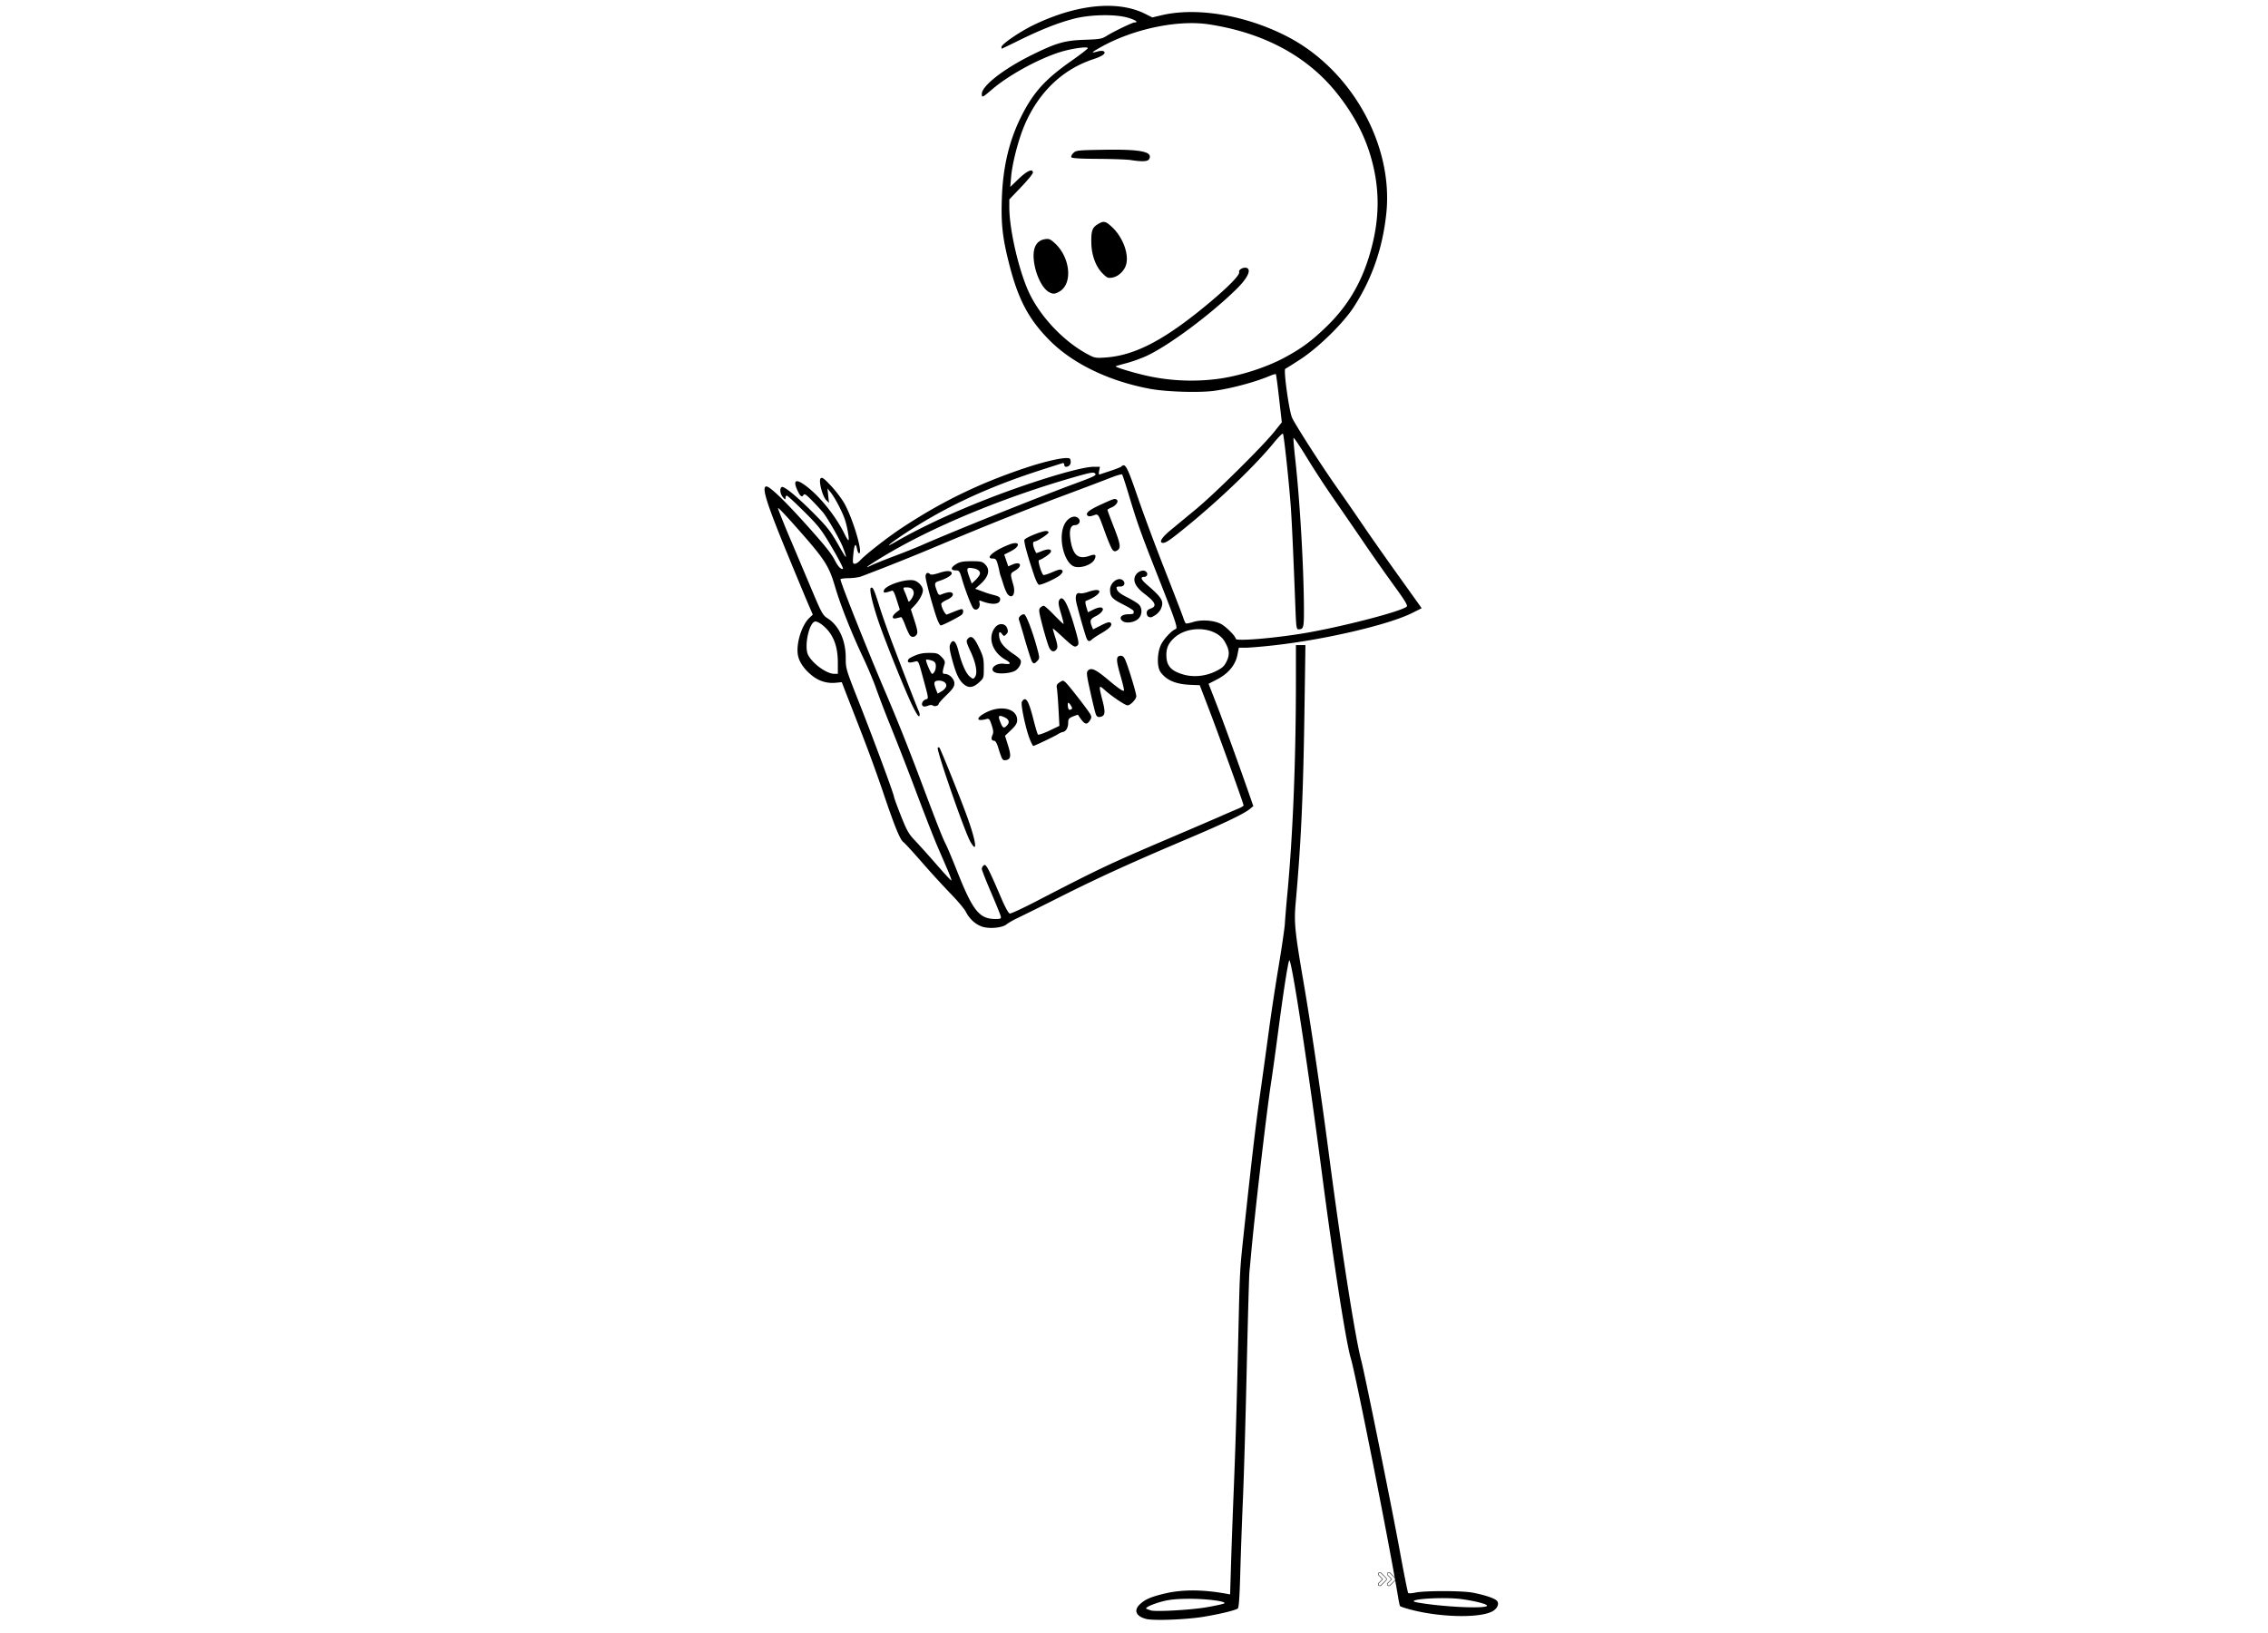 <svg xmlns="http://www.w3.org/2000/svg" width="250" height="180" version="1.0" viewBox="0 0 187.5 135"><defs><clipPath id="a"><path d="M63 0h60.98v134H63zm0 0"/></clipPath><clipPath id="b"><path d="M113.531 129.707H115v1.488h-1.469zm0 0"/></clipPath><clipPath id="c"><path d="M114 129.707h2v1.488h-2zm0 0"/></clipPath><clipPath id="d"><path d="M115 129.707h1.508v1.488H115zm0 0"/></clipPath></defs><g clip-path="url(#a)"><path d="M94.754 133.836c-.836-.211-1.05-.707-.52-1.207.422-.395.832-.582 1.86-.844 1.511-.387 3.183-.402 5.21-.047l.391.07.075-2.421c.039-1.336.14-4.133.226-6.219.16-4.047.215-5.785.387-13.11.12-5.234.11-5.023.484-8.507.672-6.246.95-8.59 1.348-11.38.23-1.636.547-3.929.703-5.093.152-1.16.5-3.453.773-5.094.274-1.636.512-3.27.532-3.629.02-.359.109-1.457.203-2.437.457-4.883.703-10.957.71-17.473v-3.117h.786l-.074 5.067c-.106 7.343-.278 11.156-.73 16.226-.15 1.625-.071 2.39.655 6.613.575 3.344 1.403 8.946 2.07 14.032 1.044 7.984 2.188 15.28 2.688 17.183.313 1.192 2.594 12.461 3.207 15.844.332 1.828.64 3.363.68 3.402.043.04.32.024.617-.039.766-.16 3.863-.156 4.707.008 1.028.2 1.82.465 2.008.672.23.254.02.691-.441.91-1.13.535-4.301.45-6.68-.176-.461-.12-.863-.257-.887-.3-.027-.043-.097-.364-.156-.72-.723-4.394-3.504-18.421-3.91-19.75-.387-1.253-1.43-7.925-2.371-15.155-1.223-9.375-2.567-18.133-2.727-17.743-.121.305-.465 2.5-.906 5.844-.211 1.61-.477 3.535-.594 4.281-.383 2.493-1.387 11.157-1.672 14.41-.031.329-.078.868-.113 1.192-.031.328-.129 3.816-.219 7.75-.086 3.933-.226 8.836-.312 10.89-.09 2.06-.192 4.946-.23 6.418-.052 1.79-.114 2.711-.196 2.782-.184.148-1.367.441-2.773.68-1.426.242-4.176.351-4.813.19zm5.027-.969c.742-.129 1.39-.273 1.442-.32.172-.168-1.5-.383-2.903-.375-.988 0-1.636.066-2.164.203-.906.234-1.594.559-1.355.637.09.031.234.082.324.117.355.133 3.352-.031 4.656-.262zm23.133-.094c.184-.117-.8-.39-2.023-.566-1.637-.23-5.102.031-3.676.277 1.992.348 5.34.52 5.7.29zM81.13 76.582c-.524-.195-.996-.64-1.281-1.203-.121-.238-.672-.895-1.223-1.461a76.011 76.011 0 0 1-2.371-2.59c-.75-.86-1.453-1.629-1.567-1.707-.277-.191-.753-1.363-1.69-4.156a128.932 128.932 0 0 0-1.673-4.606c-.484-1.25-1.074-2.77-1.312-3.37l-.422-1.094-.516.05a2.628 2.628 0 0 1-1.883-.55c-.691-.528-1.144-1.184-1.234-1.782-.144-.953.332-2.453.965-3.043l.273-.258-.382-.882c-.208-.485-.961-2.297-1.672-4.024-1.786-4.336-2.211-5.691-1.778-5.691.317 0 1.782 1.445 3.907 3.851 1.078 1.22 1.503 1.774 1.761 2.282.239.476.492.738.656.68.06-.02-.34-.794-.882-1.72-.907-1.542-1.094-1.785-2.32-3.007-.735-.73-1.38-1.328-1.438-1.328-.059 0-.11.086-.11.191 0 .16-.039.148-.218-.066-.23-.278-.281-.72-.098-.832.18-.114 1.25.765 2.645 2.164 1.129 1.136 1.394 1.48 2.039 2.61.726 1.273.789 1.308.382.21-.207-.555-1.199-2.309-1.613-2.844-.125-.16-.523-.597-.89-.972-.54-.555-.684-.649-.758-.516-.133.238-.285.105-.531-.445-.383-.871-.024-.922.949-.133 1.101.894 2.316 2.453 2.976 3.808.137.282.278.512.317.512.101 0-.086-1.101-.29-1.71-.214-.645-.831-1.821-1.179-2.247l-.262-.324.063.598.066.593-.226-.218c-.317-.305-.657-1.625-.465-1.809.117-.113.273 0 .863.629.398.422.898 1.086 1.113 1.476.711 1.293 1.54 4.094 1.203 4.094-.058 0-.144-.18-.183-.402-.102-.54-.23-.29-.305.594-.05.59-.035.675.13.675.105 0 .304-.129.448-.285.438-.48 2.297-1.93 3.426-2.672 3.313-2.187 6.406-3.691 10.223-4.968 1.875-.625 3.488-.957 3.687-.758.051.054.078.21.059.355-.043.305-.524.442-.524.145 0-.098-.058-.16-.132-.14-.075.019-.942.296-1.922.612-4.45 1.442-8.004 3.118-11.332 5.348-1.13.758-1.485 1.082-.653.602 3.313-1.918 8.032-3.91 12.688-5.36 1.867-.578 3.199-.894 3.773-.898h.528l-.067.34c-.05.242-.031.32.067.285.074-.028.476-.16.894-.297.414-.137.8-.29.86-.34.355-.328.472-.098 1.523 2.965a186.57 186.57 0 0 0 2.102 5.61c.761 1.937 1.44 3.702 1.511 3.925.074.223.168.43.215.457.043.028.32-.023.613-.117.684-.211 1.696-.14 2.282.16.414.211 1.226 1.027 1.226 1.23 0 .22 3.106-.035 5.68-.464 3.086-.52 8.058-1.809 8.457-2.2.098-.09-.164-.519-1.059-1.746a167.703 167.703 0 0 1-2.66-3.793 570.243 570.243 0 0 0-2.488-3.617 75.44 75.44 0 0 1-2.063-3.175c-.578-.946-1.066-1.668-1.09-1.606-.019.066.04.809.133 1.656.383 3.387.7 8.797.727 12.258.012 1.785-.016 1.902-.457 1.906-.156 0-.188-.215-.242-1.652-.176-4.605-.305-7.418-.399-8.64-.156-2.094-.558-5.79-.636-5.88-.04-.046-.364.274-.715.704-1.555 1.906-4.461 4.699-7.246 6.972-1.344 1.098-1.707 1.348-1.942 1.348-.387 0-.133-.438.606-1.043l2.136-1.766c1.547-1.28 5.504-5.195 6.442-6.375l.625-.785-.223-1.965c-.121-1.082-.242-1.984-.27-2.011-.027-.028-.234.03-.464.128-1.25.528-3.246 1.063-4.66 1.25-1.235.165-3.942.079-5.254-.164-3.38-.625-6.368-2.058-8.29-3.976-1.777-1.777-2.648-3.43-3.41-6.473-.527-2.09-.652-3.27-.57-5.375.094-2.558.61-4.719 1.594-6.683 1.004-2 1.96-3.067 4.133-4.594.757-.531 1.379-1.012 1.379-1.067 0-.16-1.368.032-2.305.329-1.79.562-4.246 1.91-5.594 3.066-.824.703-.867.723-.867.39 0-.663 1.789-2.058 4.11-3.21 2.03-1.004 2.742-1.211 4.378-1.266 1.262-.043 1.442-.074 1.828-.32.575-.36 2.133-1.114 2.313-1.114.36 0 .074-.207-.535-.386-1.059-.317-3.172-.274-4.54.093-1.3.344-2.64.875-4.468 1.77-.774.383-1.418.691-1.434.691-.015 0-.027-.062-.027-.136 0-.23 1.5-1.258 2.648-1.817 3.582-1.73 6.993-2.066 9.266-.91l.555.281.773-.183c2.926-.688 6.973 0 10.39 1.765 5.317 2.747 8.794 8.98 8.18 14.653-.312 2.883-1.18 5.37-2.68 7.695-.855 1.328-2.894 3.328-4.39 4.313-.64.421-1.219.78-1.277.804-.164.055.312 3.508.558 4.04.297.64 2.485 4.046 3.743 5.824.601.847 1.57 2.253 2.156 3.117.586.863 1.8 2.593 2.7 3.847l1.874 2.621.242.344-.77.387c-1.988 1-7.445 2.262-11.718 2.71-.871.095-1.813.169-2.102.169h-.523l-.129.637c-.172.82-.762 1.515-1.7 1.996l-.675.347.695 1.785c.59 1.528 1.86 5.032 2.754 7.606l.25.723-.265.222c-.48.399-2.051 1.157-4.977 2.399-4.875 2.066-7.398 3.215-10.601 4.82a289.8 289.8 0 0 1-3.68 1.828c-.328.153-.723.383-.88.508-.37.3-1.48.39-2.081.168zm1.61-.812c-.02-.114-.384-1.008-.805-1.989-.422-.98-.766-1.855-.766-1.949 0-.09.074-.227.164-.3.18-.145.375.226 1.465 2.765.3.7.578 1.207.68 1.226.093.016 1.035-.418 2.093-.964 5.317-2.754 6.04-3.098 11.125-5.27a752.64 752.64 0 0 0 4.114-1.766 74.84 74.84 0 0 1 1.593-.687c.223-.094.407-.207.407-.254 0-.137-2.008-5.715-2.848-7.91l-.777-2.027-.73-.028c-1.247-.05-2-.367-2.505-1.047-.316-.43-.297-1.59.035-2.277.227-.473.891-1.18 1.211-1.29.196-.066 0-.636-1.492-4.417C94.348 44.16 94 43.19 93.34 40.973c-.278-.922-.535-1.711-.574-1.75-.043-.04-.489.09-.993.289-.507.203-2.183.836-3.722 1.41-3.063 1.14-6.508 2.516-10.453 4.172a191.922 191.922 0 0 1-6.383 2.554c-.211.079-.684.145-1.055.149-.37 0-.676.047-.676.101 0 .262 2.25 5.907 3.786 9.493.96 2.25 1.816 4.39 2.976 7.476 1.305 3.465 1.652 4.344 1.942 4.922.14.273.53 1.207.874 2.07 1.344 3.414 1.88 4.102 3.211 4.114.442 0 .5-.024.465-.203zm-2.52-6.192c-.48-.836-2.832-7.621-2.692-7.762.04-.039.098-.046.13-.015.1.101 1.671 4 2.261 5.613.555 1.512.82 2.602.637 2.602-.051 0-.2-.196-.336-.438zm2.562-7.004a11.76 11.76 0 0 1-.273-.82c-.09-.297-.223-.516-.309-.516-.23 0-.289-.172-.152-.468.094-.211.082-.387-.067-.829-.175-.527-.203-.558-.472-.488-.801.215-.844-.094-.07-.512 1.269-.687 2.652-.382 2.652.582 0 .266-.11.45-.5.825l-.504.48.254.809c.273.879.226 1.144-.207 1.207-.172.027-.266-.047-.352-.27zm.485-2.62c.222-.247.144-.49-.215-.65-.516-.238-.578-.148-.32.473.18.43.277.461.535.176zm1.91 1.257c-.34-.77-.82-2.996-.696-3.2.317-.5.551-.136.965 1.505.157.617.32 1.164.368 1.21.042.047.46-.097.925-.316l.844-.402-.074-1.399c-.04-.77-.102-1.535-.133-1.703-.05-.25-.012-.343.223-.496.27-.176.297-.176.492 0 .277.254 1.883 2.32 2.05 2.64.11.204.102.298-.038.516-.278.422-.461.336-.98-.472-.013-.016-.2.047-.419.136-.34.145-.394.215-.394.524 0 .398-.188.723-.446.762-.093.011-.285.101-.43.195-.25.164-1.917.957-2.011.957-.027 0-.137-.203-.246-.457zm3.457-2.645c0-.12-.23-.468-.309-.468-.047 0-.062.14-.039.316.031.215.094.297.2.258.081-.031.148-.078.148-.106zm-13.25-.324c-.653-1.37-2.305-5.5-2.793-6.972-.496-1.5-.738-2.583-.594-2.672.164-.102.262.113.692 1.48.21.684.703 2.074 1.085 3.086 1.055 2.785 1.977 5.16 2.157 5.57.105.23.129.407.062.473-.062.063-.289-.297-.61-.965zm15.207.793c-.059-.148-.262-.984-.453-1.855-.317-1.418-.332-1.602-.188-1.75.258-.258.625-.098 1.547.672.969.812 1.344 1.07 1.422.992.031-.032-.094-.578-.281-1.219-.375-1.3-.383-1.61-.032-1.66.168-.024.282.05.391.27.219.437.942 2.788.942 3.066 0 .254-.485.761-.727.761-.191 0-1.332-.769-1.887-1.273-.492-.445-.504-.394-.18.871.266 1.028.223 1.293-.222 1.36-.164.023-.262-.043-.332-.235zm-14.336-.71c-.102-.165.05-.434.281-.505.25-.082.262.012-.25-1.87-.351-1.31-.363-1.333-.633-1.259-.453.118-.597.106-.597-.05 0-.082.074-.192.164-.239.625-.332.972-.425 1.594-.425.628 0 .726.03 1.023.328.242.246.309.39.258.57-.207.727-.203.836.015.836.375 0 .79.414.79.785 0 .27-.133.465-.653.969-.355.344-.648.672-.648.726 0 .149-.336.246-.473.137-.066-.055-.219-.058-.34-.012-.293.121-.46.121-.531 0zm1.973-1.61c.043-.278-.297-.488-.715-.442-.317.04-.336.188-.114.77l.122.297.335-.195c.188-.11.352-.301.372-.43zm-.95-1.227c.067-.12.102-.351.086-.511-.027-.22-.117-.309-.39-.387-.192-.059-.375-.078-.407-.05-.074.077.395 1.17.5 1.17.051 0 .145-.097.211-.222zm2.34 1.024c-.367-.34-.605-.871-.93-2.09-.19-.719-.218-.965-.124-1.172.214-.469.464-.262.667.543.274 1.09.633 1.895.95 2.145.27.214.285.214.425.023.23-.305.082-1.14-.367-2.102-.332-.703-.375-.879-.261-1.015.3-.364.539-.196.953.676.355.746.402.93.402 1.687 0 .84 0 .848-.406 1.219-.496.453-.887.48-1.309.086zm2.742-.89c-.683-.204-.12-.852.653-.747.578.078.617-.05.11-.34-1.102-.62-1.497-1.847-.856-2.664.312-.398.855-.355 1.004.078.085.239.066.336-.082.489-.184.175-.2.175-.348-.024-.215-.289-.305-.148-.215.332.082.434.465.86 1.238 1.371.246.164.48.375.516.465.09.234-.121.652-.434.855-.3.2-1.191.301-1.586.184zm2.938-.966c-.055-.105-.309-.898-.563-1.761a64.377 64.377 0 0 0-.504-1.692c-.066-.176.27-.476.45-.41.172.066.672 1.379 1.043 2.73.234.86.234.895.043 1.106-.239.266-.34.27-.47.027zm1.453-1.093c-.09-.176-.332-.958-.54-1.739-.331-1.265-.355-1.441-.21-1.586.09-.09.219-.16.29-.16.065 0 .456.348.862.77.407.422.754.75.774.73.02-.02-.082-.422-.219-.89-.195-.641-.23-.903-.144-1.063.269-.504.671.172 1.226 2.047.445 1.527.453 1.613.191 1.754-.16.086-.347-.04-1.054-.696-.469-.437-.867-.785-.883-.77-.016.017.078.36.207.763.172.539.203.785.121.914-.187.3-.441.27-.621-.075zm3.074-.805c-.12-.293-.707-2.34-.844-2.965-.117-.523.012-.84.293-.75.106.035.399-.012.657-.102 1.37-.484 1.226.211-.157.735-.062.023-.05.21.032.488l.136.45.473-.231c.902-.442 1.063.101.164.562-.45.23-.496.348-.324.809l.11.277.663-.332c.485-.25.696-.304.782-.219.187.188-.036.446-.75.864-.352.207-.704.437-.782.515-.207.207-.336.176-.453-.101zm-14.601-.238c-.078-.094-.254-.473-.391-.844-.137-.375-.289-.668-.34-.66l-.387.093c-.394.102-.398-.175-.007-.484l.289-.227-.258-.816c-.203-.645-.29-.797-.422-.742a3.12 3.12 0 0 1-.426.129c-.199.043-.246.015-.215-.14.079-.423 1.754-.993 2.477-.849.363.075.754.497.754.817 0 .297-.297.848-.672 1.242l-.324.34.304.937c.23.715.278.98.188 1.121-.156.25-.406.286-.574.083zm.316-3.477c0-.309-.2-.484-.559-.484-.351 0-.351-.012-.148.457.082.195.184.453.223.574.066.207.078.203.277-.055.113-.148.207-.37.207-.492zm1.984 2.254c-.27-.64-1.007-3.3-1.007-3.633 0-.297.187-.39.386-.191.063.062.336.023.743-.11.648-.215 1.035-.199 1.035.043 0 .16-.442.426-1.008.61-.445.14-.457.203-.18.93.082.214.156.265.297.21.453-.187.762-.242.89-.16.227.137.048.395-.425.602-.242.109-.438.254-.438.324 0 .281.34.93.465.879 1.27-.508 1.27-.512 1.332-.344.035.09 0 .242-.074.332-.129.152-1.602.914-1.773.914-.04 0-.149-.183-.243-.406zm15.278.039c-.344-.258-.09-.555.469-.555.246 0 .445-.035.449-.082v-.187c0-.059-.39-.301-.864-.54-.925-.464-1.085-.648-1.085-1.222 0-.57.652-1.074 1.027-.8.289.21.16.562-.195.534-.16-.011-.293.024-.293.075 0 .285.214.484.882.824.41.207.844.472.961.59.301.3.282.87-.047 1.18-.332.312-1.015.41-1.308.183zm2.136-.356c-.074-.03-.136-.167-.136-.304 0-.184.09-.285.324-.367.543-.188.406-.524-.492-1.204-.73-.554-.992-1.054-.781-1.496.171-.359.652-.554.882-.359.207.168.11.441-.16.441-.324 0-.242.227.246.645 1.254 1.082 1.418 1.36 1.164 1.973-.074.183-.289.425-.468.539-.356.215-.368.218-.579.132zm-14.492-.714c-.16-.215-.644-1.473-.894-2.328-.219-.747-.242-.786-.551-.786-.441 0-.41-.25.066-.53.305-.18.567-.227 1.246-.227.774 0 .895.027 1.133.261.442.446.29 1.035-.437 1.672l-.39.344.304.11c.164.062.422.156.57.21.149.055.48.153.73.215.344.09.462.172.462.328 0 .445-.641.504-1.57.145-.157-.059-.184-.032-.137.148.109.43-.29.762-.532.438zm.524-2.715c.144-.266-.051-.485-.508-.57-.543-.102-.59-.012-.348.66l.223.601.266-.246c.144-.137.308-.34.367-.445zm2.344 1.582c-.094-.106-.25-.461-.352-.79a29.763 29.763 0 0 0-.246-.757 1.932 1.932 0 0 1-.086-.328 7.251 7.251 0 0 0-.149-.621c-.109-.387-.171-.461-.402-.461-.691 0 .074-.656 1.332-1.149.91-.355 1.02.106.133.555l-.523.266.168.488.164.484.378-.16c.672-.281.825.137.188.512-.418.246-.418.226-.14 1.203.199.715-.09 1.188-.466.758zm2.16-1.63c-.555-1.66-.84-2.718-.782-2.878.067-.172 1.426-.727 1.786-.727.117 0 .21.051.21.114 0 .133-.957.754-1.156.754-.207 0-.144.441.133.949.012.02.191-.043.406-.133.535-.223.86-.215.813.023-.028.153-.625.579-.996.708-.11.039.222 1.124.367 1.218.05.032.39-.074.754-.234.504-.219.691-.258.789-.16.098.097.062.187-.14.386-.262.258-1.473.82-1.759.82-.085 0-.261-.343-.425-.84zm3.422-.644c-.852-.168-1.426-2.207-.954-3.382.266-.672.918-.985 1.243-.598.187.23 0 .531-.332.535-.332 0-.465.395-.372 1.082.188 1.399.641 1.8 1.633 1.441.43-.156.543-.07.383.29-.191.421-1.023.75-1.601.632zm3.07-1.418c-.086-.101-.363-.746-.61-1.433-.582-1.606-.543-1.547-.976-1.395-.254.086-.387.09-.469.008-.195-.195.113-.453 1.05-.887 1.13-.515 1.188-.535 1.349-.433.207.125-.028.488-.422.652-.184.074-.332.168-.332.203 0 .04.246.696.547 1.465.55 1.418.585 1.711.218 1.906-.144.078-.238.055-.355-.082zM78.379 72.004l-.86-1.988c-.296-.684-1.078-2.684-1.738-4.442a266.795 266.795 0 0 0-2.082-5.363 90.52 90.52 0 0 1-1.254-3.254c-.203-.594-.703-1.789-1.113-2.652-.914-1.93-1.832-4.242-2.266-5.707-.562-1.903-.84-2.32-3.52-5.332-.648-.727-1.198-1.301-1.226-1.274-.027.028.41 1.137.973 2.469.566 1.328 1.402 3.312 1.863 4.406.77 1.82.875 2.004 1.258 2.246.938.594 1.504 1.817 1.504 3.25 0 .91.008.942 1.125 3.77 1.168 2.953 2.875 7.57 2.875 7.77 0 .058.254.753.562 1.534.489 1.231.645 1.508 1.145 2.028a89.027 89.027 0 0 1 1.781 1.984c.664.762 1.223 1.364 1.246 1.34.024-.023-.097-.379-.273-.785zM100.5 55.496c.559-.277.707-.414.906-.82.27-.563.239-.946-.144-1.617-.707-1.254-3.043-1.414-4.223-.293-.441.418-.613.804-.613 1.375 0 .902.375 1.328 1.433 1.629.832.234 1.817.132 2.641-.274zm-31.234-.687c0-1.036-.196-1.797-.621-2.434-.336-.504-.946-.996-1.23-.996-.513 0-.966 2.078-.603 2.773.38.723 1.52 1.547 2.157 1.555h.297v-.902zm4.707-8.852a53.752 53.752 0 0 0 2.109-.836c2.414-1.07 9.766-4.027 12.746-5.125 1.633-.601 1.848-.707 1.711-.848-.14-.136-.36-.097-1.762.305-5.89 1.688-11.777 4.137-15.78 6.563-1.263.761-1.684 1.082-.97.726.239-.117 1.114-.469 1.946-.785zm26.726-14.637c1.75-.23 3.938-.925 5.453-1.734 1.43-.766 2.266-1.379 3.512-2.586 1.695-1.645 2.805-3.469 3.52-5.8.925-3.016.941-5.708.046-8.56-.539-1.714-1.457-3.382-2.75-4.988-2.437-3.027-6.027-4.949-10.523-5.636-2.566-.395-6.223.367-8.89 1.847-.864.48-.934.567-.31.387.184-.05.403-.059.481-.012.246.157-.07.399-.855.657-2.559.843-4.543 2.757-5.7 5.492-.496 1.175-.992 3.093-1.09 4.215l-.073.851.707-.68c.699-.664 1.164-.863 1.164-.5 0 .098-.442.637-.977 1.196l-.973 1.02v.624c0 1.961.86 5.567 1.743 7.305.984 1.937 2.82 3.832 4.695 4.848.617.332.691.347 1.516.289 2.43-.164 4.886-1.45 8.457-4.422 1.675-1.39 2.68-2.414 2.59-2.645-.075-.191.374-.433.632-.336.399.153.047.868-.86 1.754-2.175 2.133-5.6 4.672-7.437 5.524-.437.199-1.175.468-1.644.59-.469.12-.871.242-.895.261-.074.078 1.754.621 2.836.84 1.844.379 3.758.445 5.625.2zm-13.988-7.18c-.52-.288-1.043-1.32-1.211-2.386-.184-1.172.121-1.856.883-1.98.332-.055.441-.012.812.324 1.278 1.156 1.508 3.32.422 3.984-.39.238-.566.25-.906.059zm4.43-1.546c-.547-.551-.895-1.489-.918-2.48-.024-1 .07-1.29.507-1.563.508-.313.657-.285 1.192.21.914.84 1.445 2.294 1.16 3.165-.168.508-.652.945-1.129 1.023-.355.059-.437.02-.812-.355zm2.308-9.367c-.297-.043-1.5-.086-2.672-.094-1.422-.008-2.156-.047-2.203-.13-.043-.066.031-.222.16-.35.22-.22.352-.235 2.438-.27 3.125-.055 4.16.152 3.832.765-.11.211-.563.235-1.555.079zm0 0"/></g><g clip-path="url(#b)"><path fill="#141414" d="M114.074 130.016a.11.11 0 0 1 .082.035l.418.418a.116.116 0 0 1 0 .16l-.418.418a.112.112 0 0 1-.16.004.116.116 0 0 1 0-.16l.324-.328a.019.019 0 0 0 0-.028l-.324-.328a.116.116 0 0 1 0-.16.124.124 0 0 1 .078-.031m0-.04a.15.15 0 0 0-.105.044.148.148 0 0 0-.047.109.14.14 0 0 0 .047.105l.308.317-.308.308a.154.154 0 0 0 0 .22.15.15 0 0 0 .105.042.153.153 0 0 0 .11-.043l.418-.422a.153.153 0 0 0 0-.215l-.418-.421a.153.153 0 0 0-.11-.043zm0 0"/></g><g clip-path="url(#c)"><path fill="#141414" d="M114.824 130.016a.1.1 0 0 1 .078.035l.418.418a.116.116 0 0 1 0 .16l-.418.418a.104.104 0 0 1-.078.035.126.126 0 0 1-.082-.031.116.116 0 0 1 0-.16l.324-.328a.019.019 0 0 0 0-.028l-.324-.328a.116.116 0 0 1 0-.16.126.126 0 0 1 .082-.031m0-.04a.153.153 0 0 0-.11.044.16.16 0 0 0-.042.109.15.15 0 0 0 .043.105l.312.317-.312.308a.158.158 0 0 0 0 .22.153.153 0 0 0 .11.042.15.15 0 0 0 .105-.043l.418-.422a.153.153 0 0 0 0-.215l-.418-.421a.15.15 0 0 0-.106-.043zm0 0"/></g><g clip-path="url(#d)"><path fill="#141414" d="M115.57 130.016a.1.1 0 0 1 .078.035l.418.418a.109.109 0 0 1 0 .16l-.418.418a.104.104 0 0 1-.078.035.116.116 0 0 1-.078-.031.112.112 0 0 1-.004-.16l.328-.328a.019.019 0 0 0 0-.028l-.328-.328a.112.112 0 0 1 .004-.16.115.115 0 0 1 .078-.031m0-.04a.168.168 0 0 0-.11.044.16.16 0 0 0-.042.109.15.15 0 0 0 .043.105l.312.317-.312.308a.158.158 0 0 0 0 .22c.031.026.07.042.11.042a.173.173 0 0 0 .109-.043l.418-.422a.153.153 0 0 0 0-.215l-.418-.421a.168.168 0 0 0-.11-.043zm0 0"/></g></svg>